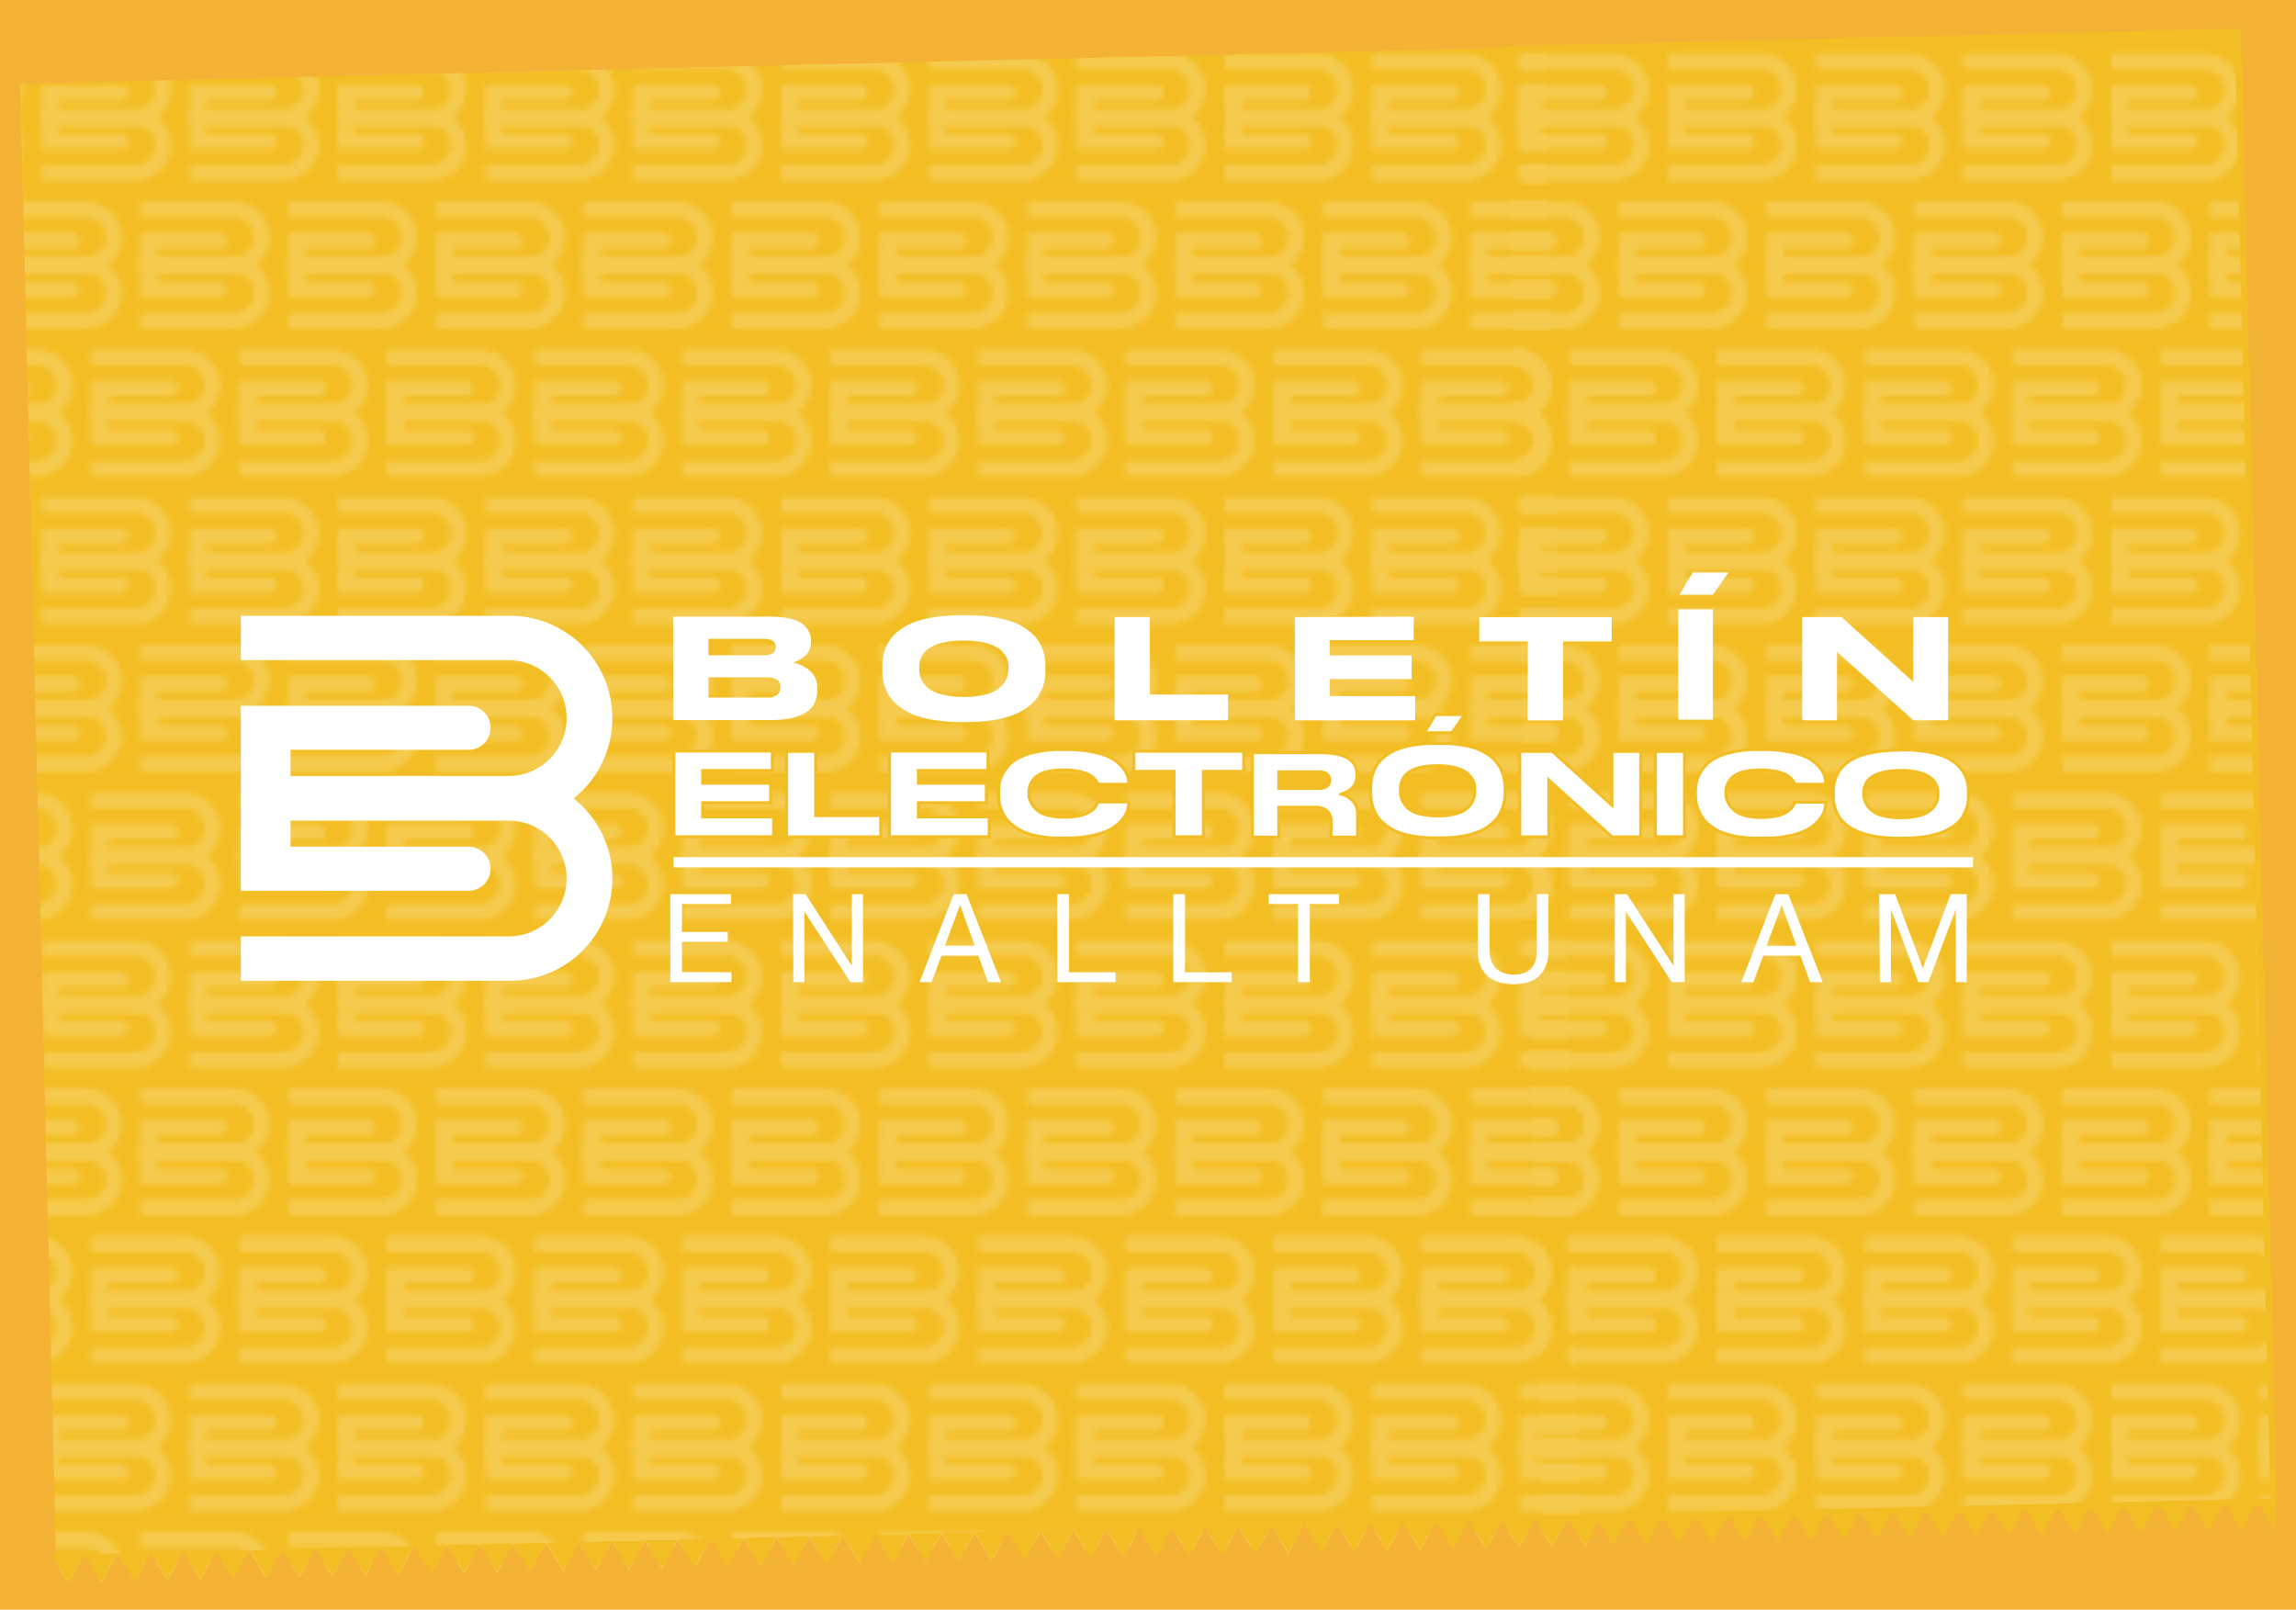 <svg xmlns="http://www.w3.org/2000/svg" xmlns:xlink="http://www.w3.org/1999/xlink" viewBox="0 0 378 265"><defs><style>.cls-1{fill:none;}.cls-2,.cls-7{fill:#fff;}.cls-3{fill:#f5b335;}.cls-4{fill:url(#Nueva_muestra_de_motivo_5);}.cls-5{fill:#f3be23;}.cls-6{opacity:0.2;}.cls-7{stroke:#f3be23;stroke-miterlimit:10;stroke-width:0.5px;}</style><pattern id="Nueva_muestra_de_motivo_5" data-name="Nueva muestra de motivo 5" width="73" height="73" patternTransform="translate(-562.44 7.13)" patternUnits="userSpaceOnUse" viewBox="0 0 73 73"><rect class="cls-1" width="73" height="73"/><path class="cls-2" d="M80.76,56.8a1.26,1.26,0,0,0-1.24-1.26H66.43v4.05h2.84V58.07H79.52A1.26,1.26,0,0,0,80.76,56.8Z"/><path class="cls-2" d="M80.76,64.87a1.27,1.27,0,0,1-1.24,1.26H66.43V62.07h2.84V63.6H79.52A1.26,1.26,0,0,1,80.76,64.87Z"/><path class="cls-2" d="M81.83,50.41H66.43v2.53H81.75a3.31,3.31,0,0,1,3.31,3.31h0a3.31,3.31,0,0,1-3.31,3.31H66.43V62.1h15.4a5.85,5.85,0,0,0,5.85-5.85h0A5.84,5.84,0,0,0,81.83,50.41Z"/><path class="cls-2" d="M81.83,59.57H66.43V62.1H81.75a3.31,3.31,0,0,1,3.31,3.31h0a3.32,3.32,0,0,1-3.31,3.32H66.43v2.53h15.4a5.85,5.85,0,0,0,5.85-5.85h0A5.85,5.85,0,0,0,81.83,59.57Z"/><path class="cls-2" d="M56.42,56.8a1.26,1.26,0,0,0-1.24-1.26H42.1v4.05h2.84V58.07H55.18A1.26,1.26,0,0,0,56.42,56.8Z"/><path class="cls-2" d="M56.42,64.87a1.26,1.26,0,0,1-1.24,1.26H42.1V62.07h2.84V63.6H55.18A1.26,1.26,0,0,1,56.42,64.87Z"/><path class="cls-2" d="M57.5,50.41H42.1v2.53H57.42a3.31,3.31,0,0,1,3.31,3.31h0a3.31,3.31,0,0,1-3.31,3.31H42.1V62.1H57.5a5.85,5.85,0,0,0,5.85-5.85h0A5.84,5.84,0,0,0,57.5,50.41Z"/><path class="cls-2" d="M57.5,59.57H42.1V62.1H57.42a3.31,3.31,0,0,1,3.31,3.31h0a3.32,3.32,0,0,1-3.31,3.32H42.1v2.53H57.5a5.85,5.85,0,0,0,5.85-5.85h0A5.85,5.85,0,0,0,57.5,59.57Z"/><path class="cls-2" d="M32.09,56.8a1.26,1.26,0,0,0-1.24-1.26H17.77v4.05h2.84V58.07H30.85A1.26,1.26,0,0,0,32.09,56.8Z"/><path class="cls-2" d="M32.09,64.87a1.26,1.26,0,0,1-1.24,1.26H17.77V62.07h2.84V63.6H30.85A1.26,1.26,0,0,1,32.09,64.87Z"/><path class="cls-2" d="M33.17,50.41H17.77v2.53H33.09a3.31,3.31,0,0,1,3.31,3.31h0a3.31,3.31,0,0,1-3.31,3.31H17.77V62.1h15.4A5.84,5.84,0,0,0,39,56.25h0A5.83,5.83,0,0,0,33.17,50.41Z"/><path class="cls-2" d="M33.17,59.57H17.77V62.1H33.09a3.32,3.32,0,0,1,3.31,3.31h0a3.32,3.32,0,0,1-3.31,3.32H17.77v2.53h15.4A5.84,5.84,0,0,0,39,65.41h0A5.84,5.84,0,0,0,33.17,59.57Z"/><path class="cls-2" d="M7.76,56.8a1.26,1.26,0,0,0-1.24-1.26H-6.57v4.05h2.84V58.07H6.52A1.26,1.26,0,0,0,7.76,56.8Z"/><path class="cls-2" d="M7.76,64.87a1.27,1.27,0,0,1-1.24,1.26H-6.57V62.07h2.84V63.6H6.52A1.26,1.26,0,0,1,7.76,64.87Z"/><path class="cls-2" d="M8.83,50.41H-6.57v2.53H8.75a3.31,3.31,0,0,1,3.31,3.31h0a3.31,3.31,0,0,1-3.31,3.31H-6.57V62.1H8.83a5.85,5.85,0,0,0,5.85-5.85h0A5.84,5.84,0,0,0,8.83,50.41Z"/><path class="cls-2" d="M8.83,59.57H-6.57V62.1H8.75a3.31,3.31,0,0,1,3.31,3.31h0a3.32,3.32,0,0,1-3.31,3.32H-6.57v2.53H8.83a5.85,5.85,0,0,0,5.85-5.85h0A5.85,5.85,0,0,0,8.83,59.57Z"/><path class="cls-2" d="M64.53,32.47a1.26,1.26,0,0,0-1.23-1.26H50.21v4h2.84V33.73H63.3A1.25,1.25,0,0,0,64.53,32.47Z"/><path class="cls-2" d="M64.53,40.53a1.26,1.26,0,0,1-1.23,1.26H50.21v-4h2.84v1.53H63.3A1.25,1.25,0,0,1,64.53,40.53Z"/><path class="cls-2" d="M65.61,26.07H50.21v2.54H65.53a3.31,3.31,0,0,1,3.31,3.31h0a3.31,3.31,0,0,1-3.31,3.31H50.21v2.53h15.4a5.84,5.84,0,0,0,5.85-5.84h0A5.85,5.85,0,0,0,65.61,26.07Z"/><path class="cls-2" d="M65.61,35.24H50.21v2.53H65.53a3.31,3.31,0,0,1,3.31,3.31h0a3.31,3.31,0,0,1-3.31,3.31H50.21v2.54h15.4a5.85,5.85,0,0,0,5.85-5.85h0A5.84,5.84,0,0,0,65.61,35.24Z"/><path class="cls-2" d="M40.2,32.47A1.26,1.26,0,0,0,39,31.21H25.88v4h2.84V33.73H39A1.25,1.25,0,0,0,40.2,32.47Z"/><path class="cls-2" d="M40.2,40.53A1.26,1.26,0,0,1,39,41.79H25.88v-4h2.84v1.53H39A1.25,1.25,0,0,1,40.2,40.53Z"/><path class="cls-2" d="M41.28,26.07H25.88v2.54H41.2a3.31,3.31,0,0,1,3.31,3.31h0a3.31,3.31,0,0,1-3.31,3.31H25.88v2.53h15.4a5.83,5.83,0,0,0,5.84-5.84h0A5.84,5.84,0,0,0,41.28,26.07Z"/><path class="cls-2" d="M41.28,35.24H25.88v2.53H41.2a3.31,3.31,0,0,1,3.31,3.31h0a3.31,3.31,0,0,1-3.31,3.31H25.88v2.54h15.4a5.84,5.84,0,0,0,5.84-5.85h0A5.83,5.83,0,0,0,41.28,35.24Z"/><path class="cls-2" d="M15.87,32.47a1.26,1.26,0,0,0-1.24-1.26H1.54v4H4.38V33.73H14.63A1.26,1.26,0,0,0,15.87,32.47Z"/><path class="cls-2" d="M15.87,40.53a1.26,1.26,0,0,1-1.24,1.26H1.54v-4H4.38v1.53H14.63A1.26,1.26,0,0,1,15.87,40.53Z"/><path class="cls-2" d="M16.94,26.07H1.54v2.54H16.86a3.31,3.31,0,0,1,3.31,3.31h0a3.31,3.31,0,0,1-3.31,3.31H1.54v2.53h15.4a5.84,5.84,0,0,0,5.85-5.84h0A5.85,5.85,0,0,0,16.94,26.07Z"/><path class="cls-2" d="M16.94,35.24H1.54v2.53H16.86a3.31,3.31,0,0,1,3.31,3.31h0a3.31,3.31,0,0,1-3.31,3.31H1.54v2.54h15.4a5.85,5.85,0,0,0,5.85-5.85h0A5.84,5.84,0,0,0,16.94,35.24Z"/><path class="cls-2" d="M72.65,8.13a1.27,1.27,0,0,0-1.24-1.26H58.32v4.06h2.84V9.4H71.41A1.26,1.26,0,0,0,72.65,8.13Z"/><path class="cls-2" d="M72.65,16.2a1.26,1.26,0,0,1-1.24,1.26H58.32V13.41h2.84v1.52H71.41A1.26,1.26,0,0,1,72.65,16.2Z"/><path class="cls-2" d="M73.72,1.74H58.32V4.27H73.64A3.32,3.32,0,0,1,77,7.59h0a3.31,3.31,0,0,1-3.31,3.31H58.32v2.53h15.4a5.85,5.85,0,0,0,5.85-5.84h0A5.85,5.85,0,0,0,73.72,1.74Z"/><path class="cls-2" d="M73.72,10.9H58.32v2.54H73.64A3.31,3.31,0,0,1,77,16.75h0a3.31,3.31,0,0,1-3.31,3.31H58.32v2.53h15.4a5.84,5.84,0,0,0,5.85-5.84h0A5.85,5.85,0,0,0,73.72,10.9Z"/><path class="cls-2" d="M48.31,8.13a1.26,1.26,0,0,0-1.24-1.26H34v4.06h2.84V9.4H47.07A1.26,1.26,0,0,0,48.31,8.13Z"/><path class="cls-2" d="M48.31,16.2a1.26,1.26,0,0,1-1.24,1.26H34V13.41h2.84v1.52H47.07A1.26,1.26,0,0,1,48.31,16.2Z"/><path class="cls-2" d="M49.39,1.74H34V4.27H49.31a3.32,3.32,0,0,1,3.31,3.32h0a3.31,3.31,0,0,1-3.31,3.31H34v2.53h15.4a5.84,5.84,0,0,0,5.84-5.84h0A5.84,5.84,0,0,0,49.39,1.74Z"/><path class="cls-2" d="M49.39,10.9H34v2.54H49.31a3.31,3.31,0,0,1,3.31,3.31h0a3.31,3.31,0,0,1-3.31,3.31H34v2.53h15.4a5.83,5.83,0,0,0,5.84-5.84h0A5.84,5.84,0,0,0,49.39,10.9Z"/><path class="cls-2" d="M24,8.13a1.26,1.26,0,0,0-1.24-1.26H9.65v4.06H12.5V9.4H22.74A1.26,1.26,0,0,0,24,8.13Z"/><path class="cls-2" d="M24,16.2a1.26,1.26,0,0,1-1.24,1.26H9.65V13.41H12.5v1.52H22.74A1.26,1.26,0,0,1,24,16.2Z"/><path class="cls-2" d="M25.06,1.74H9.65V4.27H25a3.32,3.32,0,0,1,3.31,3.32h0A3.31,3.31,0,0,1,25,10.9H9.65v2.53H25.06A5.85,5.85,0,0,0,30.9,7.59h0A5.85,5.85,0,0,0,25.06,1.74Z"/><path class="cls-2" d="M25.06,10.9H9.65v2.54H25a3.31,3.31,0,0,1,3.31,3.31h0A3.31,3.31,0,0,1,25,20.06H9.65v2.53H25.06a5.84,5.84,0,0,0,5.84-5.84h0A5.85,5.85,0,0,0,25.06,10.9Z"/><path class="cls-2" d="M.72,1.74h-15.4V4.27H.64A3.32,3.32,0,0,1,4,7.59H4A3.31,3.31,0,0,1,.64,10.9H-14.68v2.53H.72A5.85,5.85,0,0,0,6.57,7.59h0A5.85,5.85,0,0,0,.72,1.74Z"/><path class="cls-2" d="M.72,10.9h-15.4v2.54H.64A3.31,3.31,0,0,1,4,16.75H4A3.31,3.31,0,0,1,.64,20.06H-14.68v2.53H.72a5.84,5.84,0,0,0,5.85-5.84h0A5.85,5.85,0,0,0,.72,10.9Z"/></pattern></defs><g id="Capa_2" data-name="Capa 2"><g id="_01-escolares-homes" data-name="01-escolares-homes"><rect class="cls-3" width="378" height="265"/><polygon class="cls-4" points="11.31 260.58 13.91 255.8 8.47 255.93 11.31 260.58"/><polygon class="cls-4" points="16.73 260.44 19.34 255.67 13.9 255.8 16.73 260.44"/><polygon class="cls-4" points="22.16 260.31 24.77 255.53 19.32 255.67 22.16 260.31"/><polygon class="cls-4" points="27.59 260.18 30.19 255.4 24.75 255.53 27.59 260.18"/><polygon class="cls-4" points="33.01 260.05 35.62 255.27 30.18 255.4 33.01 260.05"/><polygon class="cls-4" points="38.44 259.92 41.05 255.14 35.6 255.27 38.44 259.92"/><polygon class="cls-4" points="43.87 259.79 46.47 255.01 41.03 255.14 43.87 259.79"/><polygon class="cls-4" points="49.29 259.65 51.9 254.88 46.46 255.01 49.29 259.65"/><polygon class="cls-4" points="54.72 259.52 57.33 254.74 51.88 254.88 54.72 259.52"/><polygon class="cls-4" points="60.15 259.39 62.75 254.61 57.31 254.74 60.15 259.39"/><polygon class="cls-4" points="65.57 259.26 68.18 254.48 62.74 254.61 65.57 259.26"/><polygon class="cls-4" points="71 259.13 73.61 254.35 68.17 254.48 71 259.13"/><polygon class="cls-4" points="76.43 259 79.03 254.22 73.59 254.35 76.43 259"/><polygon class="cls-4" points="81.85 258.86 84.46 254.09 79.02 254.22 81.85 258.86"/><polygon class="cls-4" points="87.28 258.73 89.89 253.95 84.44 254.09 87.28 258.73"/><polygon class="cls-4" points="92.71 258.6 95.31 253.82 89.87 253.95 92.71 258.6"/><polygon class="cls-4" points="98.13 258.47 100.74 253.69 95.3 253.82 98.13 258.47"/><polygon class="cls-4" points="103.56 258.34 106.17 253.56 100.72 253.69 103.56 258.34"/><polygon class="cls-4" points="108.99 258.21 111.59 253.43 106.15 253.56 108.99 258.21"/><polygon class="cls-4" points="114.41 258.07 117.02 253.29 111.58 253.43 114.41 258.07"/><polygon class="cls-4" points="119.84 257.94 122.45 253.16 117 253.29 119.84 257.94"/><polygon class="cls-4" points="125.27 257.81 127.87 253.03 122.43 253.16 125.27 257.81"/><polygon class="cls-4" points="130.69 257.68 133.3 252.9 127.86 253.03 130.69 257.68"/><polygon class="cls-4" points="136.12 257.55 138.73 252.77 133.28 252.9 136.12 257.55"/><polygon class="cls-4" points="141.55 257.42 144.15 252.64 138.71 252.77 141.55 257.42"/><polygon class="cls-4" points="146.97 257.28 149.58 252.5 144.14 252.64 146.97 257.28"/><polygon class="cls-4" points="152.4 257.15 155.01 252.37 149.57 252.5 152.4 257.15"/><polygon class="cls-4" points="157.83 257.02 160.43 252.24 154.99 252.37 157.83 257.02"/><polygon class="cls-4" points="163.25 256.89 165.86 252.11 160.42 252.24 163.25 256.89"/><polygon class="cls-4" points="168.68 256.76 171.29 251.98 165.85 252.11 168.68 256.76"/><polygon class="cls-4" points="174.11 256.63 176.72 251.85 171.27 251.98 174.11 256.63"/><polygon class="cls-4" points="179.53 256.49 182.14 251.71 176.7 251.85 179.53 256.49"/><polygon class="cls-4" points="184.96 256.36 187.57 251.58 182.13 251.71 184.96 256.36"/><polygon class="cls-4" points="190.39 256.23 193 251.45 187.55 251.58 190.39 256.23"/><polygon class="cls-4" points="195.81 256.1 198.42 251.32 192.98 251.45 195.81 256.1"/><polygon class="cls-4" points="201.24 255.97 203.85 251.19 198.41 251.32 201.24 255.97"/><polygon class="cls-4" points="206.67 255.83 209.28 251.06 203.83 251.19 206.67 255.83"/><polygon class="cls-4" points="212.09 255.7 214.7 250.92 209.26 251.06 212.09 255.7"/><polygon class="cls-4" points="217.52 255.57 220.13 250.79 214.69 250.92 217.52 255.57"/><polygon class="cls-4" points="222.95 255.44 225.56 250.66 220.11 250.79 222.95 255.44"/><polygon class="cls-4" points="228.38 255.31 230.98 250.53 225.54 250.66 228.38 255.31"/><polygon class="cls-4" points="233.8 255.18 236.41 250.4 230.97 250.53 233.8 255.18"/><polygon class="cls-4" points="239.23 255.04 241.84 250.26 236.39 250.4 239.23 255.04"/><polygon class="cls-4" points="244.66 254.91 247.26 250.13 241.82 250.26 244.66 254.91"/><polygon class="cls-4" points="250.08 254.78 252.69 250 247.25 250.13 250.08 254.78"/><polygon class="cls-4" points="255.51 254.65 258.12 249.87 252.67 250 255.51 254.65"/><polygon class="cls-4" points="260.94 254.52 263.54 249.74 258.1 249.87 260.94 254.52"/><polygon class="cls-5" points="265.61 254.4 268.22 249.63 262.77 249.76 265.61 254.4"/><polygon class="cls-5" points="271.04 254.27 273.64 249.49 268.2 249.63 271.04 254.27"/><polygon class="cls-5" points="276.46 254.14 279.07 249.36 273.63 249.49 276.46 254.14"/><polygon class="cls-5" points="281.89 254.01 284.5 249.23 279.05 249.36 281.89 254.01"/><polygon class="cls-5" points="287.32 253.88 289.92 249.1 284.48 249.23 287.32 253.88"/><polygon class="cls-5" points="292.74 253.75 295.35 248.97 289.91 249.1 292.74 253.75"/><polygon class="cls-5" points="298.17 253.61 300.78 248.83 295.33 248.97 298.17 253.61"/><polygon class="cls-5" points="303.6 253.48 306.2 248.7 300.76 248.84 303.6 253.48"/><polygon class="cls-5" points="309.02 253.35 311.63 248.57 306.19 248.7 309.02 253.35"/><polygon class="cls-5" points="314.45 253.22 317.06 248.44 311.61 248.57 314.45 253.22"/><polygon class="cls-5" points="319.88 253.09 322.48 248.31 317.04 248.44 319.88 253.09"/><polygon class="cls-5" points="325.3 252.95 327.91 248.18 322.47 248.31 325.3 252.95"/><polygon class="cls-5" points="330.73 252.82 333.34 248.04 327.89 248.18 330.73 252.82"/><polygon class="cls-5" points="336.16 252.69 338.76 247.91 333.32 248.04 336.16 252.69"/><polygon class="cls-5" points="341.58 252.56 344.19 247.78 338.75 247.91 341.58 252.56"/><polygon class="cls-5" points="347.01 252.43 349.62 247.65 344.18 247.78 347.01 252.43"/><polygon class="cls-5" points="352.44 252.3 355.04 247.52 349.6 247.65 352.44 252.3"/><polygon class="cls-5" points="358.18 252.16 360.79 247.38 355.35 247.51 358.18 252.16"/><polygon class="cls-5" points="363.61 252.03 366.21 247.25 360.77 247.38 363.61 252.03"/><polygon class="cls-5" points="369.03 251.89 371.64 247.11 366.2 247.25 369.03 251.89"/><polygon class="cls-5" points="374.46 251.76 374.81 246.67 371.63 247.11 374.46 251.76"/><rect class="cls-5" x="250.88" y="6.13" width="121.02" height="243.06" transform="translate(-3.01 7.59) rotate(-1.39)"/><rect class="cls-5" x="6.24" y="10.71" width="251.03" height="242.2" transform="translate(-3.16 3.24) rotate(-1.39)"/><polygon class="cls-5" points="11.31 260.58 13.91 255.8 8.47 255.93 11.31 260.58"/><polygon class="cls-5" points="16.73 260.44 19.34 255.67 13.9 255.8 16.73 260.44"/><polygon class="cls-5" points="22.16 260.31 24.77 255.53 19.32 255.67 22.16 260.31"/><polygon class="cls-5" points="27.59 260.18 30.19 255.4 24.75 255.53 27.59 260.18"/><polygon class="cls-5" points="33.01 260.05 35.62 255.27 30.18 255.4 33.01 260.05"/><polygon class="cls-5" points="38.44 259.92 41.05 255.14 35.6 255.27 38.44 259.92"/><polygon class="cls-5" points="43.87 259.79 46.47 255.01 41.03 255.14 43.87 259.79"/><polygon class="cls-5" points="49.29 259.65 51.9 254.88 46.46 255.01 49.29 259.65"/><polygon class="cls-5" points="54.72 259.52 57.33 254.74 51.88 254.88 54.72 259.52"/><polygon class="cls-5" points="60.15 259.39 62.75 254.61 57.31 254.74 60.15 259.39"/><polygon class="cls-5" points="65.57 259.26 68.18 254.48 62.74 254.61 65.57 259.26"/><polygon class="cls-5" points="71 259.13 73.61 254.35 68.17 254.48 71 259.13"/><polygon class="cls-5" points="76.43 259 79.03 254.22 73.59 254.35 76.43 259"/><polygon class="cls-5" points="81.85 258.86 84.46 254.09 79.02 254.22 81.85 258.86"/><polygon class="cls-5" points="87.28 258.73 89.89 253.95 84.44 254.09 87.28 258.73"/><polygon class="cls-5" points="92.71 258.6 95.31 253.82 89.87 253.95 92.71 258.6"/><polygon class="cls-5" points="98.13 258.47 100.74 253.69 95.3 253.82 98.13 258.47"/><polygon class="cls-5" points="103.56 258.34 106.17 253.56 100.72 253.69 103.56 258.34"/><polygon class="cls-5" points="108.99 258.21 111.59 253.43 106.15 253.56 108.99 258.21"/><polygon class="cls-5" points="114.41 258.07 117.02 253.29 111.58 253.43 114.41 258.07"/><polygon class="cls-5" points="119.84 257.94 122.45 253.16 117 253.29 119.84 257.94"/><polygon class="cls-5" points="125.27 257.81 127.87 253.03 122.43 253.16 125.27 257.81"/><polygon class="cls-5" points="130.69 257.68 133.3 252.9 127.86 253.03 130.69 257.68"/><polygon class="cls-5" points="136.12 257.55 138.73 252.77 133.28 252.9 136.12 257.55"/><polygon class="cls-5" points="141.55 257.42 144.15 252.64 138.71 252.77 141.55 257.42"/><polygon class="cls-5" points="146.97 257.28 149.58 252.5 144.14 252.64 146.97 257.28"/><polygon class="cls-5" points="152.4 257.15 155.01 252.37 149.57 252.5 152.4 257.15"/><polygon class="cls-5" points="157.83 257.02 160.43 252.24 154.99 252.37 157.83 257.02"/><polygon class="cls-5" points="163.25 256.89 165.86 252.11 160.42 252.24 163.25 256.89"/><polygon class="cls-5" points="168.68 256.76 171.29 251.98 165.85 252.11 168.68 256.76"/><polygon class="cls-5" points="174.11 256.63 176.72 251.85 171.27 251.98 174.11 256.63"/><polygon class="cls-5" points="179.53 256.49 182.14 251.71 176.7 251.85 179.53 256.49"/><polygon class="cls-5" points="184.96 256.36 187.57 251.58 182.13 251.71 184.96 256.36"/><polygon class="cls-5" points="190.39 256.23 193 251.45 187.55 251.58 190.39 256.23"/><polygon class="cls-5" points="195.81 256.1 198.42 251.32 192.98 251.45 195.81 256.1"/><polygon class="cls-5" points="201.24 255.97 203.85 251.19 198.41 251.32 201.24 255.97"/><polygon class="cls-5" points="206.67 255.83 209.28 251.06 203.83 251.19 206.67 255.83"/><polygon class="cls-5" points="212.09 255.7 214.7 250.92 209.26 251.06 212.09 255.7"/><polygon class="cls-5" points="217.52 255.57 220.13 250.79 214.69 250.92 217.52 255.57"/><polygon class="cls-5" points="222.95 255.44 225.56 250.66 220.11 250.79 222.95 255.44"/><polygon class="cls-5" points="228.38 255.31 230.98 250.53 225.54 250.66 228.38 255.31"/><polygon class="cls-5" points="233.8 255.18 236.41 250.4 230.97 250.53 233.8 255.18"/><polygon class="cls-5" points="239.23 255.04 241.84 250.26 236.39 250.4 239.23 255.04"/><polygon class="cls-5" points="244.66 254.91 247.26 250.13 241.82 250.26 244.66 254.91"/><polygon class="cls-5" points="250.08 254.78 252.69 250 247.25 250.13 250.08 254.78"/><polygon class="cls-5" points="255.51 254.65 258.12 249.87 252.67 250 255.51 254.65"/><polygon class="cls-5" points="260.94 254.52 263.54 249.74 258.1 249.87 260.94 254.52"/><g class="cls-6"><polygon class="cls-4" points="260.18 249.82 9.22 255.91 3.34 13.79 254.3 7.7 260.18 249.82"/><polygon class="cls-4" points="373.79 246.69 253.83 249.6 247.98 8.65 367.94 5.74 373.79 246.69"/></g><path class="cls-2" d="M110.81,101.52h15.9q3.69,0,5.24,1.09a3.3,3.3,0,0,1,1.55,2.8v.32a3.11,3.11,0,0,1-.31,1.41,2.7,2.7,0,0,1-.84,1,6.57,6.57,0,0,1-.95.58,4,4,0,0,1-.85.32,6.28,6.28,0,0,1,1.18.39,9.14,9.14,0,0,1,1.27.72,3.5,3.5,0,0,1,1.13,1.3,4.05,4.05,0,0,1,.42,1.87v.32q0,4.91-7.69,4.9h-16Zm5.82,6.36h9.08c1.35,0,2-.45,2-1.37v0c0-.9-.68-1.35-2-1.35h-9.08Zm0,3.62v3.34h9.58a2.48,2.48,0,0,0,1.8-.5,1.6,1.6,0,0,0,.5-1.17v-.09c0-1-.77-1.58-2.3-1.58Z"/><path class="cls-2" d="M159.09,101.29a27.84,27.84,0,0,1,4.38.31,16.24,16.24,0,0,1,3.3.81,9.33,9.33,0,0,1,2.33,1.23,8,8,0,0,1,1.56,1.46,7.2,7.2,0,0,1,.91,1.6,6.74,6.74,0,0,1,.44,1.55,9.58,9.58,0,0,1,.1,1.44v.69a9.27,9.27,0,0,1-.1,1.41,6.87,6.87,0,0,1-.44,1.57,8,8,0,0,1-.9,1.62,7.22,7.22,0,0,1-1.56,1.48,9.76,9.76,0,0,1-2.33,1.26,16.52,16.52,0,0,1-3.29.83,27,27,0,0,1-4.4.32h-.79a27.05,27.05,0,0,1-4.4-.32,16.51,16.51,0,0,1-3.32-.83,9.88,9.88,0,0,1-2.32-1.26,7.54,7.54,0,0,1-1.57-1.48,7.13,7.13,0,0,1-.9-1.62,7.34,7.34,0,0,1-.43-1.57,9.27,9.27,0,0,1-.1-1.41v-.69a9.35,9.35,0,0,1,.1-1.43,7.52,7.52,0,0,1,.43-1.55,6.66,6.66,0,0,1,.9-1.61,7.6,7.6,0,0,1,1.55-1.46,9.51,9.51,0,0,1,2.33-1.23,16.23,16.23,0,0,1,3.33-.81,28.29,28.29,0,0,1,4.4-.31Zm6.95,8.56a4,4,0,0,0-.18-1.21,3.53,3.53,0,0,0-.67-1.19,4.24,4.24,0,0,0-1.29-1,8.19,8.19,0,0,0-2.17-.72,15.59,15.59,0,0,0-2.55-.27h-.79c-4.7.09-7.06,1.57-7.06,4.45v.28a4.08,4.08,0,0,0,.31,1.55,4.64,4.64,0,0,0,1.06,1.46A5.18,5.18,0,0,0,155,114.3a13.7,13.7,0,0,0,3.47.44h.59a14.14,14.14,0,0,0,3.24-.41,5.46,5.46,0,0,0,2.32-1.15,4.35,4.35,0,0,0,1.09-1.45,4,4,0,0,0,.31-1.55Z"/><path class="cls-2" d="M189.31,101.58v12.77h12.87v4.23H183.51v-17Z"/><path class="cls-2" d="M232.74,101.52v3.87H218.91v2.52h13.5v3.89h-13.5v2.79H233v4H213.17v-17Z"/><path class="cls-2" d="M251.53,105.6h-8v-4h21.81v4h-8v13h-5.85Z"/><path class="cls-2" d="M276.3,118.47V100.31H282v18.16ZM282,97.91h-5.52l2.21-3.66h5.88Z"/><path class="cls-2" d="M303.17,101.58,315,112.27V101.58h5.73v17H315l-12.57-11.26v11.26h-5.73v-17Z"/><path class="cls-7" d="M127.15,123.64v3.21H115.69v2.09h11.19v3.22H115.69v2.32h11.67v3.28H110.93V123.64Z"/><path class="cls-7" d="M134.3,123.69v10.58H145v3.51H129.49V123.69Z"/><path class="cls-7" d="M162.66,123.64v3.21H151.2v2.09h11.19v3.22H151.2v2.32h11.66v3.28H146.44V123.64Z"/><path class="cls-7" d="M174.7,138a19.67,19.67,0,0,1-3.38-.26,13.1,13.1,0,0,1-2.57-.69A8.25,8.25,0,0,1,166.9,136a6.26,6.26,0,0,1-1.27-1.24,6.84,6.84,0,0,1-.75-1.35,5.59,5.59,0,0,1-.39-1.31,6.6,6.6,0,0,1-.1-1.17v-.55a8,8,0,0,1,.19-1.73,5.67,5.67,0,0,1,.84-1.82,6.08,6.08,0,0,1,1.7-1.73,9.68,9.68,0,0,1,3-1.21,18.65,18.65,0,0,1,4.56-.5h.84a21.31,21.31,0,0,1,4.49.43,10.62,10.62,0,0,1,3,1,6.6,6.6,0,0,1,1.74,1.43,4.33,4.33,0,0,1,.87,1.44,4.15,4.15,0,0,1,.2,1.22v.21h-5.11a2.19,2.19,0,0,0-.16-.41,3,3,0,0,0-.47-.57,3.35,3.35,0,0,0-.93-.67,6.94,6.94,0,0,0-1.62-.48,12,12,0,0,0-2.45-.22,11,11,0,0,0-2.82.31,4.08,4.08,0,0,0-1.76.87,3.39,3.39,0,0,0-.84,1.15,3.42,3.42,0,0,0-.25,1.33v.23a3.23,3.23,0,0,0,.28,1.32,3.92,3.92,0,0,0,2.66,2.19,9.55,9.55,0,0,0,2.77.36q4.74,0,5.59-2.45a.14.14,0,0,0,0-.06h5.11v.21a4,4,0,0,1-.22,1.29,4.72,4.72,0,0,1-.9,1.49,6.44,6.44,0,0,1-1.76,1.46,11.13,11.13,0,0,1-3,1.06,20.34,20.34,0,0,1-4.44.44h-.84Z"/><path class="cls-7" d="M193.28,127h-6.6v-3.33h18.08V127h-6.63v10.76h-4.85Z"/><path class="cls-7" d="M223.5,134v3.82h-4.37v-2.48a2.37,2.37,0,0,0-.66-1.86,3.42,3.42,0,0,0-2.24-.58h-5.69v4.92h-4.36V123.91H217.4q6,0,6,3.6v.22c0,1.47-.86,2.48-2.59,3a4,4,0,0,1,1.91,1.12A2.92,2.92,0,0,1,223.5,134Zm-4.6-5.55a1.21,1.21,0,0,0-.43-1,2,2,0,0,0-1.33-.37h-6.6v2.72h6.6a2,2,0,0,0,1.33-.37,1.24,1.24,0,0,0,.43-1Z"/><path class="cls-7" d="M247.8,129.82v.61a8.45,8.45,0,0,1-.09,1.25,6.35,6.35,0,0,1-.36,1.39,6.49,6.49,0,0,1-.73,1.44,6.43,6.43,0,0,1-1.27,1.31,7.84,7.84,0,0,1-1.9,1.11,12.4,12.4,0,0,1-2.69.74,20.85,20.85,0,0,1-3.59.28h-.88a20.85,20.85,0,0,1-3.59-.28,12,12,0,0,1-2.7-.74,7.66,7.66,0,0,1-1.9-1.11,6.87,6.87,0,0,1-1.29-1.31,6.49,6.49,0,0,1-.73-1.44,6.89,6.89,0,0,1-.35-1.39,10.1,10.1,0,0,1-.08-1.25v-.61a10.14,10.14,0,0,1,.08-1.26,7,7,0,0,1,.35-1.38,5.55,5.55,0,0,1,2-2.72,7.44,7.44,0,0,1,1.9-1.09,12.37,12.37,0,0,1,2.71-.72,22,22,0,0,1,3.59-.27h.88a21.74,21.74,0,0,1,3.58.27,12.64,12.64,0,0,1,2.69.72,7.8,7.8,0,0,1,1.9,1.09,5.76,5.76,0,0,1,2,2.71,6.14,6.14,0,0,1,.36,1.38A8.63,8.63,0,0,1,247.8,129.82Zm-5,.14a4.18,4.18,0,0,0-.14-1.07,3.33,3.33,0,0,0-.55-1,3.42,3.42,0,0,0-1.06-.93,6.07,6.07,0,0,0-1.77-.64,11.76,11.76,0,0,0-2.6-.25q-6.12,0-6.12,3.94v.25a3.71,3.71,0,0,0,.26,1.37,4.36,4.36,0,0,0,.86,1.3,4.31,4.31,0,0,0,1.89,1,11.2,11.2,0,0,0,3.11.38,11,11,0,0,0,3.08-.37,4.4,4.4,0,0,0,1.9-1,3.81,3.81,0,0,0,.88-1.29,3.71,3.71,0,0,0,.26-1.37Zm-3.76-9.32h-4.57l1.83-3h4.87Z"/><path class="cls-7" d="M255.57,123.69l9.8,8.86v-8.86h4.75v14.09h-4.75L255,128.44v9.34H250.2V123.69Z"/><path class="cls-7" d="M277.33,137.76h-4.8V123.7h4.8Z"/><path class="cls-7" d="M289.43,138a19.47,19.47,0,0,1-3.37-.26,13.21,13.21,0,0,1-2.58-.69,8.48,8.48,0,0,1-1.85-1.05,6.19,6.19,0,0,1-1.26-1.24,6.84,6.84,0,0,1-.75-1.35,6.19,6.19,0,0,1-.4-1.31,7.68,7.68,0,0,1-.09-1.17v-.55a7.4,7.4,0,0,1,.19-1.73,5.84,5.84,0,0,1,.83-1.82,6.25,6.25,0,0,1,1.71-1.73,9.61,9.61,0,0,1,3-1.21,18.65,18.65,0,0,1,4.56-.5h.85a21.38,21.38,0,0,1,4.49.43,10.62,10.62,0,0,1,3,1,6.6,6.6,0,0,1,1.74,1.43,4.33,4.33,0,0,1,.87,1.44,4.12,4.12,0,0,1,.19,1.22v.21h-5.11a2.19,2.19,0,0,0-.15-.41,2.79,2.79,0,0,0-.48-.57,3.08,3.08,0,0,0-.93-.67,6.69,6.69,0,0,0-1.61-.48,12,12,0,0,0-2.45-.22,11,11,0,0,0-2.83.31,4.14,4.14,0,0,0-1.76.87,3.22,3.22,0,0,0-.83,1.15,3.42,3.42,0,0,0-.25,1.33v.23a3.23,3.23,0,0,0,.28,1.32,4,4,0,0,0,.88,1.23,4.2,4.2,0,0,0,1.78,1,9.45,9.45,0,0,0,2.77.36c3.15,0,5-.82,5.58-2.45a.07.07,0,0,0,0-.06h5.11v.21a4.24,4.24,0,0,1-.21,1.29,4.91,4.91,0,0,1-.9,1.49,6.59,6.59,0,0,1-1.76,1.46,11.13,11.13,0,0,1-3,1.06,20.34,20.34,0,0,1-4.44.44h-.85Z"/><path class="cls-7" d="M313.28,123.45a23.52,23.52,0,0,1,3.63.25,14.64,14.64,0,0,1,2.74.67,7.84,7.84,0,0,1,1.93,1,6.08,6.08,0,0,1,1.29,1.21,5.37,5.37,0,0,1,.75,1.32,5.6,5.6,0,0,1,.37,1.29,7.66,7.66,0,0,1,.09,1.19V131a7.4,7.4,0,0,1-.09,1.17,5.81,5.81,0,0,1-.37,1.3,5.61,5.61,0,0,1-.74,1.34,5.92,5.92,0,0,1-1.29,1.24,9.05,9.05,0,0,1-1.93,1,14.2,14.2,0,0,1-2.73.69,23.9,23.9,0,0,1-3.65.26h-.65a24,24,0,0,1-3.65-.26,14.25,14.25,0,0,1-2.75-.69,9.05,9.05,0,0,1-1.93-1,6.23,6.23,0,0,1-1.3-1.24,5.29,5.29,0,0,1-.74-1.34,5.73,5.73,0,0,1-.36-1.3,7.41,7.41,0,0,1-.08-1.17v-.57a7.46,7.46,0,0,1,.08-1.18,5.8,5.8,0,0,1,.36-1.29,5.4,5.4,0,0,1,.74-1.33,6.08,6.08,0,0,1,1.29-1.21,8,8,0,0,1,1.93-1,14.69,14.69,0,0,1,2.76-.67,24.06,24.06,0,0,1,3.65-.25Zm5.76,7.1a3.68,3.68,0,0,0-.14-1,3.21,3.21,0,0,0-.56-1,3.58,3.58,0,0,0-1.07-.87,6.73,6.73,0,0,0-1.8-.6,11.86,11.86,0,0,0-2.12-.23c-.17,0-.53,0-.65,0q-5.85.11-5.85,3.69v.22a3.27,3.27,0,0,0,.26,1.29,3.71,3.71,0,0,0,.88,1.21,4.31,4.31,0,0,0,1.92,1,11.25,11.25,0,0,0,2.87.35h.49a11.29,11.29,0,0,0,2.68-.34,4.62,4.62,0,0,0,1.94-.95,3.72,3.72,0,0,0,.89-1.2,3.34,3.34,0,0,0,.26-1.29Z"/><path class="cls-2" d="M100.81,118.21h0A16.83,16.83,0,0,0,84,101.38H39.65v7.3h44.1a9.53,9.53,0,0,1,9.53,9.53h0a9.53,9.53,0,0,1-9.53,9.53H47.83v-4.3l29.49,0a3.63,3.63,0,0,0,0-7.25H39.65v11.57h0v7.32h0v11.57H77.32a3.63,3.63,0,0,0,0-7.25l-29.49,0v-4.3H83.75a9.53,9.53,0,0,1,9.53,9.53h0a9.53,9.53,0,0,1-9.53,9.53H39.65v7.3H84a16.83,16.83,0,0,0,16.82-16.83h0a16.78,16.78,0,0,0-6.39-13.19A16.78,16.78,0,0,0,100.81,118.21Z"/><line class="cls-2" x1="110.47" y1="143.03" x2="322.43" y2="143.03"/><path class="cls-2" d="M110.35,147.21h10v1.62h-8.07v4.6h7.53v1.63h-7.53v5h8.14v1.62H110.35Z"/><path class="cls-2" d="M130.57,147.21h2.05L140.24,159h0V147.21h1.83v14.48H140l-7.57-11.62h0v11.62h-1.82Z"/><path class="cls-2" d="M157,147.21h2.13l5.66,14.48h-2.13l-1.59-4.36H155l-1.62,4.36h-2Zm-1.44,8.49h4.91L158.06,149h0Z"/><path class="cls-2" d="M174.06,147.21H176v12.86h7.67v1.62h-9.59Z"/><path class="cls-2" d="M193.17,147.21h1.93v12.86h7.67v1.62h-9.6Z"/><path class="cls-2" d="M213.71,148.83h-4.83v-1.62h11.58v1.62h-4.82v12.86h-1.93Z"/><path class="cls-2" d="M254.94,156.45c0,3.66-2.09,5.58-5.7,5.58s-5.94-1.72-5.94-5.58v-9.24h1.93v9.24c0,2.56,1.46,4,4,4s3.78-1.4,3.78-4v-9.24h1.92Z"/><path class="cls-2" d="M265.85,147.21h2L275.52,159h0V147.21h1.83v14.48h-2.11l-7.57-11.62h0v11.62h-1.82Z"/><path class="cls-2" d="M292.29,147.21h2.13l5.66,14.48H298l-1.59-4.36h-6.12l-1.62,4.36h-2Zm-1.44,8.49h4.91L293.34,149h0Z"/><path class="cls-2" d="M309.38,147.21H312l4.57,12.17,4.58-12.17h2.64v14.48H322V149.64h0l-4.52,12.05h-1.64l-4.53-12.05h0v12.05h-1.82Z"/><rect class="cls-2" x="110.9" y="141.11" width="213.93" height="1.69"/></g></g></svg>
